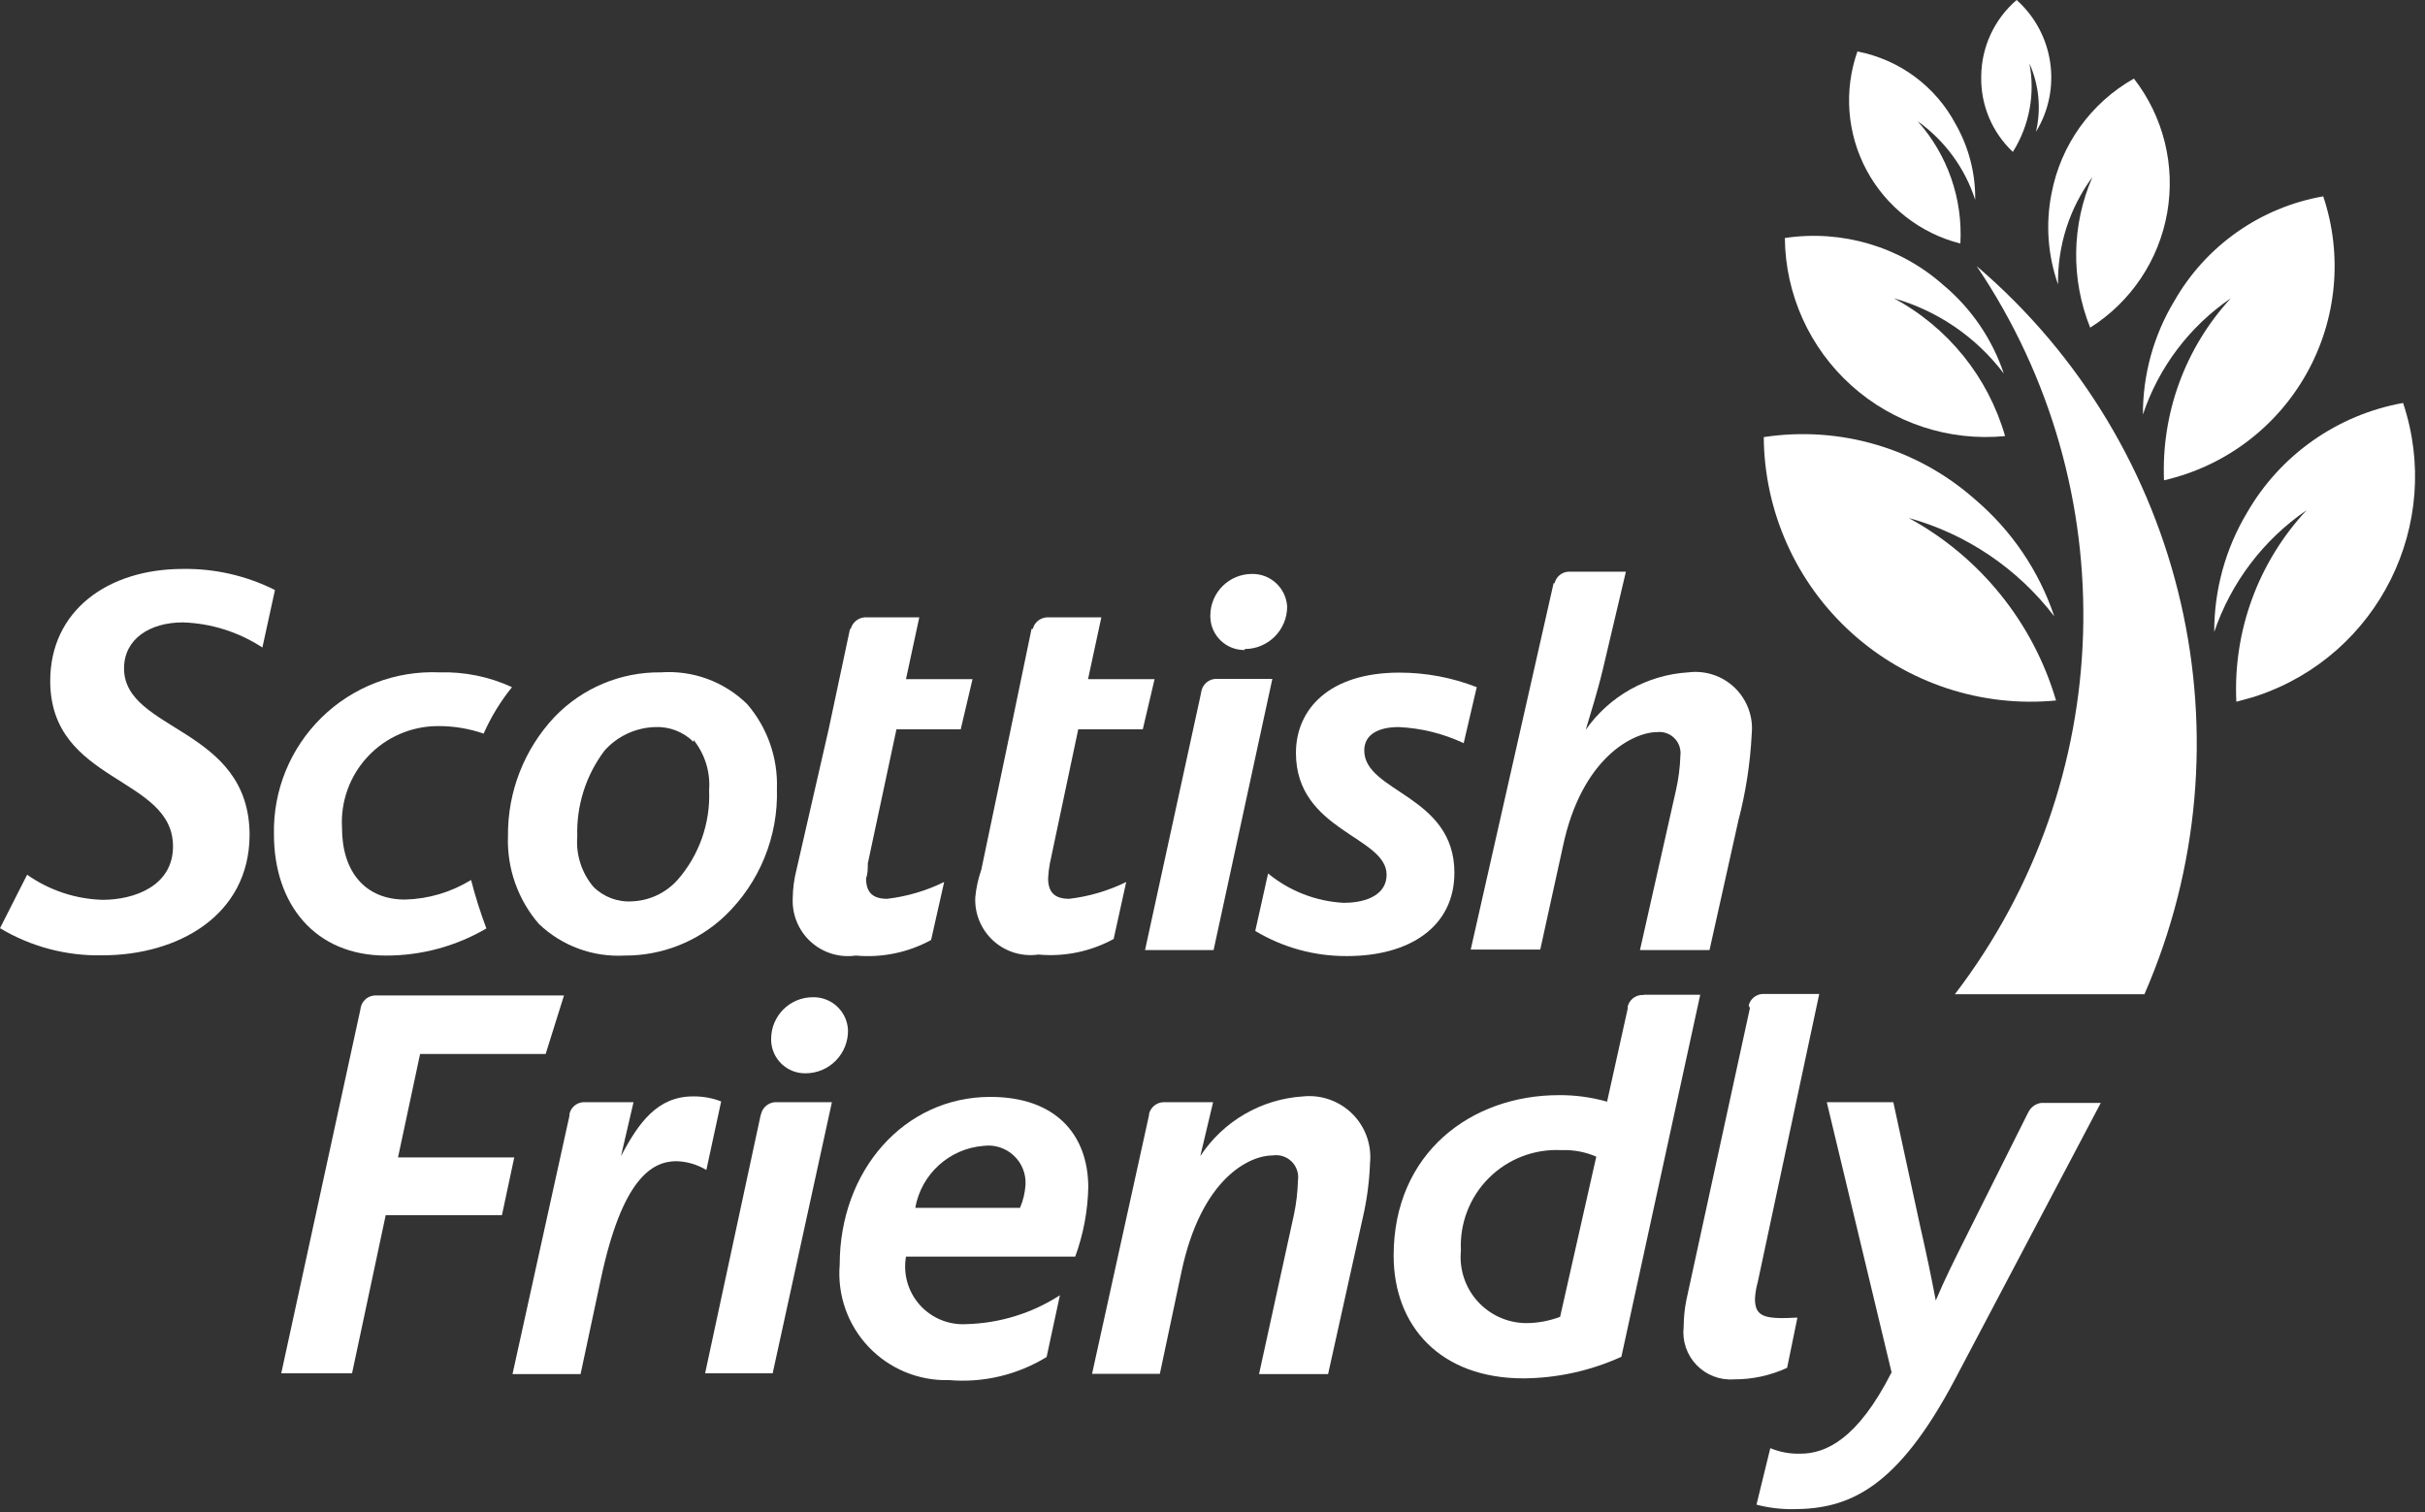 <?xml version="1.0" encoding="UTF-8"?>
<svg width="93px" height="58px" viewBox="0 0 93 58" version="1.1" xmlns="http://www.w3.org/2000/svg" xmlns:xlink="http://www.w3.org/1999/xlink">
    <rect x="0" y="0" width="93" height="58" fill="#333333" stroke="none"/>
    <title>Group</title>
    <g id="--Design" stroke="none" stroke-width="1" fill="none" fill-rule="evenodd">
        <g id="Home-page" transform="translate(-554, -2545)" fill="#FFFFFF" fill-rule="nonzero">
            <g id="Group" transform="translate(554, 2545)">
                <path d="M73.198,19.867 C75.421,20.483 77.382,21.809 78.783,23.642 C78.195,21.892 77.139,20.337 75.73,19.144 C73.52,17.192 70.557,16.32 67.641,16.766 C67.663,19.635 68.89,22.364 71.021,24.285 C73.153,26.206 75.994,27.143 78.85,26.868 C77.97,23.876 75.936,21.358 73.198,19.867 L73.198,19.867 Z" id="Path"></path>
                <path d="M72.629,11.44 C74.312,11.919 75.793,12.933 76.847,14.329 C76.404,13.008 75.604,11.835 74.536,10.94 C72.877,9.463 70.647,8.799 68.45,9.129 C68.47,11.289 69.395,13.342 71.001,14.786 C72.607,16.231 74.746,16.935 76.896,16.727 C76.245,14.462 74.707,12.555 72.629,11.44 L72.629,11.44 Z" id="Path"></path>
                <path d="M73.544,4.651 C74.585,5.392 75.358,6.45 75.75,7.665 C75.763,6.654 75.507,5.657 75.008,4.776 C74.24,3.318 72.851,2.287 71.233,1.974 C70.706,3.474 70.833,5.126 71.584,6.528 C72.335,7.929 73.64,8.95 75.181,9.341 C75.278,7.623 74.689,5.936 73.544,4.651 Z" id="Path"></path>
                <path d="M85.553,11.44 C83.973,12.519 82.789,14.085 82.182,15.899 C82.178,14.365 82.594,12.86 83.386,11.546 C84.597,9.424 86.69,7.952 89.097,7.531 C89.853,9.786 89.621,12.255 88.458,14.329 C87.295,16.404 85.309,17.891 82.991,18.422 C82.885,15.847 83.806,13.335 85.553,11.44 L85.553,11.44 Z" id="Path"></path>
                <path d="M80.247,6.789 C79.366,7.981 78.902,9.429 78.927,10.911 C78.533,9.792 78.446,8.588 78.677,7.425 C79.028,5.561 80.184,3.947 81.836,3.014 C82.969,4.473 83.433,6.342 83.113,8.162 C82.794,9.981 81.722,11.581 80.16,12.567 C79.413,10.707 79.444,8.626 80.247,6.789 L80.247,6.789 Z" id="Path"></path>
                <path d="M88.461,19.568 C86.806,20.701 85.562,22.34 84.917,24.239 C84.913,22.632 85.346,21.054 86.169,19.674 C87.444,17.452 89.637,15.908 92.159,15.456 C93.711,20.099 91.212,25.121 86.574,26.685 C86.314,26.771 86.044,26.839 85.765,26.916 C85.634,24.203 86.607,21.553 88.461,19.568 L88.461,19.568 Z" id="Path"></path>
                <path d="M82.24,38.135 C86.473,28.424 83.862,17.088 75.807,10.208 C81.555,18.73 81.218,29.972 74.97,38.135 L82.24,38.135 Z" id="Path"></path>
                <path d="M77.83,2.436 C78.198,3.258 78.286,4.179 78.08,5.056 C79.087,3.413 78.775,1.285 77.339,1.71063167e-15 C76.482,0.736 75.987,1.808 75.981,2.937 C75.958,4.029 76.399,5.079 77.194,5.826 C77.827,4.817 78.054,3.606 77.83,2.436 L77.83,2.436 Z" id="Path"></path>
                <path d="M30.893,41.168 C30.186,41.179 29.6,40.623 29.574,39.916 L29.574,39.839 C29.579,38.96 30.293,38.25 31.172,38.25 C31.887,38.234 32.484,38.789 32.521,39.502 L32.521,39.502 C32.531,39.941 32.364,40.364 32.058,40.678 C31.751,40.992 31.331,41.168 30.893,41.168 L30.893,41.168 Z" id="Path"></path>
                <path d="M27.802,35.13 C26.762,36.116 25.382,36.661 23.95,36.652 C22.735,36.718 21.546,36.279 20.666,35.438 C19.86,34.505 19.436,33.301 19.481,32.068 C19.464,30.374 20.103,28.738 21.263,27.503 C22.328,26.391 23.806,25.77 25.346,25.789 C26.575,25.702 27.782,26.147 28.659,27.012 C29.432,27.913 29.837,29.071 29.795,30.257 C29.85,32.091 29.126,33.861 27.802,35.13 L27.802,35.13 Z M26.598,28.457 C26.205,28.068 25.667,27.862 25.115,27.888 C24.378,27.911 23.681,28.235 23.189,28.784 C22.471,29.732 22.1,30.898 22.139,32.087 C22.083,32.785 22.305,33.477 22.756,34.013 C23.149,34.406 23.693,34.61 24.248,34.572 C24.913,34.543 25.537,34.248 25.982,33.753 C26.815,32.803 27.249,31.568 27.195,30.306 C27.247,29.611 27.033,28.923 26.598,28.38 L26.598,28.457 Z" id="Shape"></path>
                <path d="M56.133,28.505 C55.351,28.137 54.503,27.927 53.639,27.888 C52.869,27.888 52.32,28.168 52.32,28.784 C52.32,30.392 55.777,30.498 55.777,33.474 C55.777,35.544 54.063,36.671 51.665,36.671 C50.424,36.681 49.204,36.347 48.14,35.708 L48.632,33.503 C49.45,34.176 50.462,34.57 51.521,34.629 C52.484,34.629 53.177,34.273 53.177,33.551 C53.177,32.078 49.7,31.875 49.7,28.88 C49.7,27.205 50.972,25.799 53.668,25.799 C54.683,25.799 55.689,25.988 56.634,26.357 L56.133,28.505 Z" id="Path"></path>
                <path d="M41.236,48.198 L34.745,48.198 C34.629,48.865 34.824,49.547 35.274,50.052 C35.725,50.557 36.381,50.828 37.056,50.789 C38.333,50.757 39.576,50.374 40.648,49.681 L40.138,52.05 C39.018,52.736 37.709,53.046 36.401,52.936 C35.237,52.97 34.113,52.506 33.311,51.661 C32.509,50.815 32.106,49.668 32.203,48.506 C32.203,44.895 34.678,42.073 37.981,42.073 C40.485,42.073 41.736,43.518 41.736,45.55 C41.715,46.454 41.546,47.349 41.236,48.198 Z M37.721,43.951 C36.407,44.054 35.33,45.033 35.101,46.33 L39.117,46.33 C39.238,46.049 39.31,45.749 39.329,45.444 C39.353,45.02 39.186,44.608 38.875,44.32 C38.565,44.031 38.141,43.896 37.721,43.951 L37.721,43.951 Z" id="Shape"></path>
                <path d="M10.063,24.836 C9.153,24.241 8.097,23.907 7.011,23.873 C5.749,23.873 4.757,24.508 4.757,25.635 C4.757,28.071 9.572,27.879 9.572,32.039 C9.553,35.121 6.818,36.642 3.929,36.642 C2.547,36.673 1.185,36.312 0,35.602 L1.04,33.551 C1.888,34.148 2.892,34.483 3.929,34.514 C5.152,34.514 6.635,33.984 6.635,32.463 C6.635,29.766 1.926,30.046 1.926,26.117 C1.926,23.439 4.112,21.822 7.02,21.822 C8.243,21.805 9.452,22.082 10.545,22.631 L10.063,24.836 Z" id="Path"></path>
                <path d="M59.619,22.37 C59.679,22.122 59.894,21.942 60.149,21.928 L62.354,21.928 L61.468,25.683 C61.276,26.492 60.977,27.446 60.813,27.994 L60.813,27.994 C61.72,26.696 63.171,25.884 64.752,25.789 C65.407,25.707 66.064,25.927 66.537,26.388 C67.009,26.85 67.246,27.501 67.179,28.158 C67.123,29.277 66.952,30.387 66.668,31.471 L65.561,36.44 L62.894,36.44 L64.271,30.325 C64.371,29.885 64.43,29.437 64.444,28.986 C64.475,28.74 64.391,28.492 64.216,28.316 C64.042,28.139 63.795,28.052 63.548,28.081 C62.653,28.081 60.659,29.044 59.937,32.472 L59.07,36.421 L56.403,36.421 L59.581,22.37 L59.619,22.37 Z" id="Path"></path>
                <path d="M39.608,24.123 C39.67,23.876 39.884,23.698 40.138,23.68 L42.237,23.68 L41.727,26.049 L44.279,26.049 L43.826,27.975 L41.351,27.975 L40.263,33.118 C40.228,33.305 40.205,33.495 40.196,33.686 C40.196,34.235 40.456,34.475 41.005,34.475 C41.764,34.385 42.503,34.167 43.191,33.83 L42.709,36.016 C41.827,36.498 40.821,36.706 39.82,36.613 C39.193,36.703 38.559,36.508 38.091,36.081 C37.623,35.654 37.371,35.041 37.403,34.408 C37.438,34.05 37.516,33.698 37.634,33.358 L38.761,27.975 L39.56,24.123 L39.608,24.123 Z" id="Path"></path>
                <path d="M32.626,24.123 C32.691,23.878 32.903,23.7 33.156,23.68 L35.255,23.68 L34.745,26.049 L37.297,26.049 L36.844,27.975 L34.379,27.975 L33.281,33.118 C33.281,33.32 33.281,33.512 33.214,33.686 C33.214,34.235 33.474,34.475 34.023,34.475 C34.783,34.385 35.522,34.167 36.209,33.83 L35.708,36.055 C34.826,36.537 33.82,36.744 32.819,36.652 C32.192,36.742 31.558,36.547 31.09,36.12 C30.622,35.693 30.37,35.079 30.402,34.447 C30.406,34.079 30.455,33.714 30.546,33.358 L31.779,27.975 L32.598,24.123 L32.626,24.123 Z" id="Path"></path>
                <path d="M67.063,38.568 C67.121,38.323 67.332,38.144 67.583,38.125 L69.769,38.125 L67.41,49.18 C67.351,49.388 67.316,49.601 67.304,49.816 C67.304,50.519 67.68,50.606 68.932,50.538 L68.537,52.464 C67.897,52.76 67.2,52.911 66.495,52.907 C65.958,52.945 65.432,52.742 65.06,52.353 C64.687,51.964 64.508,51.429 64.569,50.895 C64.571,50.545 64.606,50.197 64.675,49.855 L67.111,38.664 L67.063,38.568 Z" id="Path"></path>
                <path d="M63.038,38.164 L62.951,38.164 C62.697,38.181 62.484,38.36 62.422,38.607 L62.422,38.693 L61.632,42.256 C61.031,42.086 60.408,42.001 59.783,42.006 C56.432,42.006 53.447,44.211 53.447,48.16 C53.447,50.856 55.228,52.869 58.425,52.869 C59.721,52.86 61.001,52.578 62.181,52.041 L65.205,38.154 L63.057,38.154 L63.038,38.164 Z M59.831,50.509 C59.412,50.667 58.969,50.749 58.522,50.75 C57.811,50.743 57.136,50.437 56.662,49.908 C56.187,49.379 55.957,48.674 56.027,47.967 C55.974,46.93 56.363,45.919 57.097,45.185 C57.831,44.451 58.842,44.062 59.879,44.115 C60.339,44.096 60.796,44.182 61.218,44.365 L59.831,50.509 Z" id="Shape"></path>
                <path d="M13.838,38.626 C13.898,38.377 14.113,38.197 14.368,38.183 L21.629,38.183 L20.926,40.427 L16.111,40.427 L15.264,44.394 L19.722,44.394 L19.25,46.609 L14.792,46.609 L13.501,52.676 L10.786,52.676 L13.819,38.732 L13.838,38.626 Z" id="Path"></path>
                <path d="M44.067,42.719 C44.131,42.474 44.344,42.296 44.597,42.276 L46.523,42.276 L46.031,44.346 L46.031,44.346 C46.912,43.002 48.376,42.153 49.98,42.054 C50.678,41.984 51.371,42.232 51.868,42.728 C52.364,43.224 52.611,43.917 52.541,44.616 C52.515,45.323 52.422,46.026 52.262,46.715 L50.933,52.705 L48.285,52.705 L49.623,46.59 C49.714,46.159 49.765,45.721 49.777,45.28 C49.817,45.015 49.728,44.746 49.539,44.556 C49.349,44.366 49.08,44.278 48.814,44.317 C47.919,44.317 46.07,45.184 45.309,48.786 L44.481,52.695 L41.881,52.695 L44.067,42.767 L44.067,42.719 Z" id="Path"></path>
                <path d="M21.841,42.719 C21.9,42.47 22.115,42.29 22.37,42.276 L24.296,42.276 L23.815,44.346 L23.815,44.346 C24.499,43.046 25.221,42.054 26.579,42.054 C26.947,42.049 27.313,42.114 27.657,42.247 L27.089,44.876 C26.742,44.667 26.348,44.551 25.943,44.539 C24.98,44.539 23.863,45.251 23.054,49.007 L22.265,52.705 L19.655,52.705 L21.841,42.786 L21.841,42.719 Z" id="Path"></path>
                <path d="M46.08,26.483 C46.142,26.236 46.355,26.057 46.609,26.04 L48.795,26.04 L46.542,36.44 L43.913,36.44 L46.012,26.81 L46.08,26.483 Z" id="Path"></path>
                <path d="M29.189,42.719 C29.253,42.474 29.465,42.296 29.718,42.276 L31.904,42.276 L29.632,52.676 L27.041,52.676 L29.16,42.825 L29.189,42.719 Z" id="Path"></path>
                <path d="M67.892,55.546 C68.257,55.698 68.651,55.77 69.047,55.758 C70.01,55.758 71.233,55.218 72.543,52.638 L70.058,42.276 L72.61,42.276 L73.631,46.994 C73.881,48.092 74.055,48.92 74.238,49.883 L74.238,49.883 C74.594,49.036 74.931,48.371 75.47,47.293 L77.762,42.709 L77.82,42.603 C77.92,42.442 78.085,42.333 78.273,42.305 L80.565,42.305 L74.979,52.898 C72.755,57.106 70.906,57.886 68.758,57.886 C68.287,57.89 67.818,57.832 67.362,57.713 L67.892,55.546 Z" id="Path"></path>
                <path d="M47.736,24.932 C47.029,24.943 46.443,24.387 46.417,23.68 L46.417,23.603 C46.422,22.724 47.136,22.014 48.015,22.014 C48.727,22.003 49.322,22.555 49.363,23.266 L49.363,23.266 C49.363,24.165 48.635,24.894 47.736,24.894 L47.736,24.932 Z" id="Path"></path>
                <path d="M15.533,34.504 C14.012,34.504 13.116,33.445 13.116,31.75 C13.058,30.739 13.418,29.749 14.112,29.011 C14.806,28.273 15.772,27.854 16.785,27.85 C17.385,27.845 17.981,27.942 18.547,28.139 C18.83,27.499 19.196,26.9 19.636,26.357 L19.636,26.357 C18.764,25.956 17.812,25.761 16.853,25.789 C15.172,25.717 13.536,26.343 12.334,27.52 C11.132,28.697 10.47,30.319 10.506,32 C10.506,34.678 12.076,36.652 14.801,36.652 C16.155,36.655 17.485,36.296 18.653,35.612 C18.424,35.003 18.228,34.383 18.066,33.753 C17.302,34.222 16.429,34.481 15.533,34.504 L15.533,34.504 Z" id="Path"></path>
            </g>
        </g>
    </g>
</svg>